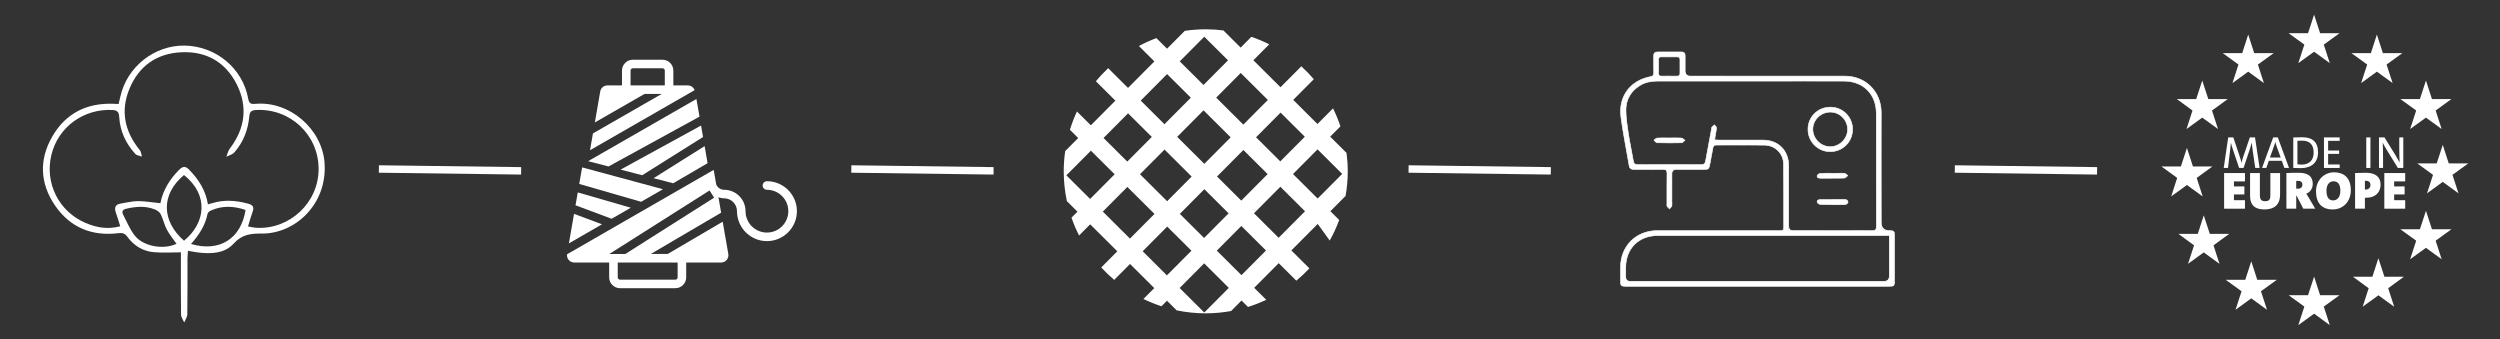 <?xml version="1.0" encoding="UTF-8"?>
<svg xmlns="http://www.w3.org/2000/svg" version="1.1" viewBox="0 0 2834.65 384.65">
  <rect x="0" y="0" width="2834.65" height="384.65" fill="#333333" stroke="none"/>
  <defs>
    <style>
      .cls-1 {
        fill: #fff;
      }
    </style>
  </defs>
  <!-- Generator: Adobe Illustrator 28.6.0, SVG Export Plug-In . SVG Version: 1.2.0 Build 709)  -->
  <g>
    <g id="Ebene_1">
      <g>
        <g>
          <path class="cls-1" d="M216.59,276.63c31.79,9.42,56.62-5.46,61.84-38.55-13.18-4.54-26.31-5.22-39.34.63-1.58.71-3.53,2.38-3.82,3.89-2.54,13.05-9.53,23.65-18.68,34.03M200.16,276.42c-3.93-5.64-8.07-10.51-10.96-16.03-2.9-5.51-4.21-11.84-6.94-17.46-1.11-2.28-3.86-4.29-6.33-5.3-10.76-4.41-21.78-3.57-32.84-.93-4.18,1-5.27,3.29-3.41,6.83,4.25,8.07,7.7,16.86,13.34,23.85,9.84,12.18,32.6,15.98,47.14,9.04M208.65,272.94c24.19-19.76,28.73-51.59-.02-74.47-26.35,21.93-25.54,52.09.02,74.47M281.2,256.78c3.55.59,6.37,1.33,9.23,1.5,38.13,2.19,70.74-28.47,70.83-66.51.09-38.75-32.06-69.07-70.85-67.05-5.03.26-7.28,1.76-7.75,7.1-1.34,15.39-6.73,29.37-17.01,41.04-2.11,2.39-5.96,3.26-9,4.83,1.23-3.04,1.88-6.53,3.8-9.05,17.44-22.87,20.82-47.67,7.89-73.19-12.82-25.31-34.7-37.65-63.16-36.18-27.85,1.44-47.78,15.76-58.4,41.38-10.45,25.19-5.41,48.5,11.7,69.51,1.53,1.88,1.69,4.9,2.49,7.39-2.56-.98-5.91-1.23-7.56-3.04-10.78-11.85-17.33-25.81-18.25-41.92-.32-5.51-2.06-7.59-7.68-7.88-32.76-1.67-61.63,19.42-69.22,50.92-7.71,31.99,8.34,64.22,38.85,77.19,12.39,5.27,25.31,7.55,39.23,3.71-1.81-5.67-3.25-10.53-4.93-15.3-1.99-5.64-1.01-9.48,5.6-10.46,6.47-.96,12.93-2.77,19.39-2.75,8.33.03,16.66,1.5,25.44,2.39,2.89-14.73,10.53-27.13,21.26-37.88,4.11-4.11,7.09-4.52,11.39-.1,10.73,11.02,18.75,23.4,21.25,39.22,1.94-.51,3.32-.82,4.67-1.24,13.71-4.3,27.33-3.15,40.96.51,4.83,1.3,7.11,3.61,5.14,8.92-1.92,5.2-3.34,10.59-5.3,16.91M205.15,286.11c-11.22,0-21.13.71-30.91-.18-12.43-1.13-22.56-7.45-29.91-17.57-2.86-3.94-5.73-4.52-10.44-3.95-29.85,3.6-54.4-6.51-71.44-31.33-17.22-25.08-18.35-52.06-3.08-78.42,15.25-26.31,39.13-38.14,69.47-36.99,1.66.06,3.33.17,5.61.28.71-2.93,1.42-5.69,2.03-8.47,7.48-33.71,38.66-58.39,73.03-57.78,35.32.63,65.6,25.67,71.87,59.94.97,5.32,2.57,6.61,7.96,6.12,39.06-3.58,75.98,28.59,78.66,66.98,3.3,47.13-33.68,80.46-71.18,80.08-12.86-.13-22.53,1.05-31.99,11.48-10.19,11.22-25.54,11.79-40.27,9.97-3.56-.43-7.08-1.17-11.43-1.9-.23,3.65-.55,6.48-.56,9.3-.05,20.9.12,41.81-.2,62.71-.05,3.11-2.28,6.18-3.51,9.26-1.25-2.99-3.54-5.97-3.58-8.97-.31-21.14-.16-42.29-.16-63.44v-7.09Z"/>
          <path class="cls-1" d="M1449.79,269.61l-27.95-27.8,29.9-30.06,27.95,27.81-29.9,30.06ZM1407.64,311.98l-27.95-27.8,27.81-27.96,27.95,27.81-27.81,27.95ZM1365.49,354.36l-27.95-27.81,27.8-27.95,27.95,27.81-27.8,27.95ZM1323.11,312.21l-27.48-27.34,27.8-27.95,27.49,27.34-27.81,27.95ZM1281.21,270.52l-30.76-30.6,27.81-27.95,30.76,30.6-27.8,27.95ZM1236.03,225.57l-26.91-26.77,27.81-27.95,26.91,26.77-27.8,27.95ZM1279.07,128.48l26.91,26.77-27.81,27.96-26.91-26.77,27.81-27.95ZM1323.32,84l26.91,26.77-29.9,30.06-26.91-26.77,29.9-30.06ZM1365.48,41.63l26.91,26.77-27.81,27.95-26.91-26.77,27.81-27.95ZM1406.8,82.74l30.76,30.6-27.81,27.95-30.76-30.6,27.81-27.95ZM1379.93,200.12l29.9-30.06,27.48,27.34-29.9,30.06-27.48-27.34ZM1365.59,214.54l27.48,27.34-27.81,27.95-27.48-27.34,27.81-27.96ZM1334.75,155.17l29.9-30.06,30.76,30.6-29.9,30.06-30.76-30.6ZM1351.17,200.2l-27.81,27.95-30.76-30.6,27.81-27.95,30.76,30.6ZM1451.99,127.69l27.48,27.34-27.8,27.95-27.49-27.34,27.81-27.95ZM1493.89,169.37l27.95,27.81-27.81,27.95-27.95-27.8,27.81-27.96ZM1464.21,283.96l29.9-30.06,13.61,18.85c4.16-7.44,7.78-15.22,10.73-23.33l-10-9.95,17.25-17.33c1.58-9.06,2.46-18.37,2.46-27.89,0-7.08-.51-14.04-1.39-20.87l-18.53-18.43,11.63-11.69c-2.35-7.02-5.15-13.84-8.4-20.4l-17.65,17.74-27.49-27.34,23.32-23.45c-4.41-5.17-9.11-10.07-14.12-14.64l-23.62,23.74-30.76-30.6,17.99-18.09c-6.52-3.27-13.29-6.09-20.27-8.46l-12.14,12.2-19.56-19.47c-6.57-.81-13.24-1.28-20.03-1.28-8.07,0-15.99.61-23.74,1.76l-20.15,20.25-12.07-12.01c-6.85,2.54-13.48,5.54-19.85,8.94l17.58,17.48-29.9,30.06-22.51-22.4c-4.93,4.67-9.59,9.62-13.89,14.87l22.06,21.95-27.81,27.96-15.75-15.67c-3.11,6.69-5.79,13.61-7.98,20.76l9.39,9.34-14.75,14.83c-1.07,7.49-1.65,15.14-1.65,22.92,0,11.6,1.26,22.9,3.58,33.81l11.99,11.93-6.76,6.8c2.4,6.97,5.28,13.72,8.58,20.23l12.61-12.68,30.76,30.6-18.23,18.32c4.6,4.99,9.52,9.69,14.7,14.07l17.95-18.04,27.49,27.34-12.29,12.35c6.58,3.22,13.41,5.97,20.45,8.28l6.25-6.29,10.98,10.92c10.64,2.21,21.66,3.39,32.96,3.39,9.81,0,19.39-.92,28.72-2.61l11.86-11.92,7.32,7.28c7.13-2.22,14.04-4.95,20.71-8.09l-13.68-13.61,27.81-27.95,19.98,19.88c5.23-4.34,10.16-9.01,14.8-13.97l-20.44-20.33Z"/>
        </g>
        <polygon class="cls-1" points="650.87 242.49 645.06 275.94 682.58 254.33 650.87 242.49"/>
        <g>
          <path class="cls-1" d="M753.78,96.84h-38.82v-16.83c0-1.41,1.16-2.57,2.58-2.57h33.66c1.42,0,2.58,1.16,2.58,2.57v16.83ZM780.01,96.84h-16.53v-16.83c0-6.76-5.5-12.28-12.28-12.28h-33.66c-6.77,0-12.28,5.52-12.28,12.28v16.83h-16.53c-4.04,0-7.45,2.88-8.15,6.85l-6.1,35.14,56.25-32.29h19.49l-77.9,44.73-3.33,19.07,118.63-68.14c-1.21-3.15-4.12-5.36-7.61-5.36"/>
          <path class="cls-1" d="M709.05,287.97h-18.13l113.63-72.02,5.19,8.2-100.7,63.83ZM768.34,297.67v16.83c0,1.41-1.16,2.58-2.57,2.58h-62.78c-1.41,0-2.57-1.16-2.57-2.58v-16.83h67.92ZM869.58,205.48c-2.68,0-4.85,2.18-4.85,4.85s2.17,4.86,4.85,4.86c13.38,0,24.26,10.88,24.26,24.25s-10.89,24.26-24.26,24.26-24.25-10.89-24.25-24.26-10.89-24.25-24.26-24.25c-4.07,0-7.55-2.53-9-6.11l-2.86-16.46-166.26,95.72c-.29,2.3.35,4.59,1.84,6.37,1.57,1.88,3.88,2.95,6.33,2.95h39.59v16.83c0,6.76,5.5,12.28,12.28,12.28h62.78c6.77,0,12.28-5.52,12.28-12.28v-16.83h39.61c2.44,0,4.75-1.08,6.33-2.95,1.57-1.87,2.23-4.32,1.81-6.74l-6.37-36.58-62.33,36.57h-19.18l79.74-46.78-3.04-17.48c2.04.72,4.19,1.19,6.46,1.19,8.03,0,14.55,6.52,14.55,14.55,0,18.72,15.24,33.96,33.97,33.96s33.97-15.24,33.97-33.96-15.24-33.97-33.97-33.97"/>
        </g>
        <polygon class="cls-1" points="751.68 214.55 660.04 189.8 656.77 208.56 726.93 228.8 751.68 214.55"/>
        <polygon class="cls-1" points="793.13 132.25 789.65 112.23 666.88 182.74 689.97 188.75 793.13 132.25"/>
        <polygon class="cls-1" points="763.24 207.81 802.31 185.03 798.94 165.68 741.07 202.04 763.24 207.81"/>
        <polygon class="cls-1" points="715.24 235.53 655.1 218.18 652.56 232.77 693.49 248.05 715.24 235.53"/>
        <polygon class="cls-1" points="728.18 198.69 797.15 155.34 794.89 142.35 703.66 192.31 728.18 198.69"/>
        <rect class="cls-1" x="509.9" y="115.89" width=".69" height="153.55" transform="translate(311 700.38) rotate(-89.26)"/>
        <polygon class="cls-1" points="590.85 197.93 429.56 195.84 429.66 187.41 590.94 189.49 590.85 197.93"/>
        <rect class="cls-1" x="1045.59" y="115.89" width=".69" height="153.55" transform="translate(839.76 1236.02) rotate(-89.26)"/>
        <polygon class="cls-1" points="1126.53 197.93 965.25 195.84 965.34 187.41 1126.62 189.49 1126.53 197.93"/>
        <rect class="cls-1" x="1677.42" y="115.89" width=".69" height="153.55" transform="translate(1463.42 1867.8) rotate(-89.26)"/>
        <polygon class="cls-1" points="1758.34 197.93 1597.07 195.84 1597.17 187.41 1758.47 189.49 1758.34 197.93"/>
        <rect class="cls-1" x="2296.79" y="115.89" width=".69" height="153.55" transform="translate(2074.79 2487.12) rotate(-89.26)"/>
        <polygon class="cls-1" points="2377.71 197.93 2216.44 195.84 2216.56 187.41 2377.86 189.49 2377.71 197.93"/>
        <g>
          <path class="cls-1" d="M1883.99,64.47c-2.31-.09-3.48.57-3.4,3.16.15,5.15.15,10.31,0,15.46-.07,2.57,1.07,3.24,3.39,3.21,5.78-.08,11.57-.08,17.35,0,2.29.03,3.55-.67,3.51-3.19-.07-5.15-.04-10.31,0-15.46.02-2.19-.86-3.23-3.14-3.17-3.01.09-6.03.02-9.05.02h0c-2.89-.01-5.79.07-8.67-.04M2137.11,267.11c-85.79,0-171.59,0-257.38,0-21.71,0-36.33,14.58-36.4,36.21,0,3.53,0,7.06,0,10.58q.01,5.1,4.93,5.11h1.13c95.62,0,191.24,0,286.87,0q5.95,0,5.95-6.01c0-13.86,0-27.72,0-41.58v-4.32h-5.1ZM1948.98,158.82c16.63.01,33.25,0,49.88.01,17.41.03,29.18,11.76,29.21,29.18.04,22.8,0,45.6.01,68.4,0,5.05.02,5.07,4.99,5.07,29.85,0,59.71-.06,89.56.07,3.82.02,4.92-1.08,4.91-4.92-.13-42.64-.07-85.28-.09-127.92,0-21.89-14.47-36.63-36.34-36.76-23.93-.15-47.87-.04-71.8-.04-46.48,0-92.96,0-139.45,0-7.04,0-13.86,1.04-19.98,4.71-10.69,6.41-16.46,16.08-16.34,28.43.08,8.76,1.42,17.54,2.75,26.23,1.6,10.46,3.87,20.8,5.67,31.23.53,3.08,1.86,4.15,5,4.14,23.94-.11,47.87-.12,71.8.01,3.4.02,4.6-1.3,5.15-4.41,2.13-12.03,4.44-24.02,6.68-36.02.14-.74.03-1.68.45-2.18.8-.95,1.9-1.65,2.87-2.45.8,1.09,2.32,2.2,2.28,3.25-.11,2.99-.87,5.96-1.34,8.94-.23,1.45-.42,2.92-.69,4.8,1.86.1,3.33.23,4.8.24M1877.5,324.6c-11.46,0-22.93.01-34.39,0-4.93-.01-5.64-.74-5.66-5.75-.03-5.29-.02-10.58,0-15.87.11-24.03,17.53-41.43,41.61-41.47,19.65-.04,39.3,0,58.95,0,26.7,0,53.41-.01,80.11.02,2.48,0,4.39-.06,4.38-3.48-.1-23.93.12-47.87-.15-71.8-.14-12.29-9.46-21.52-21.72-21.69-18.13-.25-36.28-.03-54.42-.11-2.49,0-3.62.88-4.03,3.33-1.05,6.2-2.27,12.38-3.45,18.56-1.02,5.36-1.5,5.76-6.91,5.78-10.33.02-20.66,0-30.99.01-5.11,0-5.13.01-5.14,5.28-.01,10.58,0,21.17,0,31.74,0,1.51.31,3.14-.16,4.5-.41,1.2-1.7,2.11-2.6,3.14-.93-.99-2.14-1.85-2.7-3.01-.45-.92-.14-2.22-.14-3.36,0-11.21-.13-22.43.07-33.63.07-3.65-1.12-4.8-4.74-4.74-10.83.19-21.67.04-32.5.07-2.98,0-5.1-.78-5.68-4.15-3.11-18.37-6.85-36.65-9.3-55.1-3.12-23.5,10.47-41.56,33.62-46,2.57-.49,3.64-1.45,3.57-4.18-.17-6.42.01-12.85-.07-19.27-.04-3.18,1.29-4.56,4.52-4.53,8.94.09,17.88.07,26.83.01,3.04-.02,4.35,1.33,4.32,4.34-.06,5.67,0,11.33,0,17.01q0,6.04,5.9,6.04c58.45,0,116.9-.04,175.35.03,23.5.03,41.04,17.73,41.08,41.22.02,15.62-.08,31.24-.07,46.86,0,25.8.1,51.6.08,77.4,0,9.65-.09,9.65,9.34,9.7,5.06.03,5.69.62,5.69,5.63.01,16.75,0,33.51,0,50.26,0,7.06-.17,7.22-7.19,7.22-49.38,0-98.76,0-148.14,0h-115.26"/>
          <path class="cls-1" d="M1892.44,85.9c2.93,0,5.9.02,8.9.06,1.22.05,2.06-.2,2.53-.67.44-.44.64-1.15.63-2.17-.07-5.47-.04-10.89,0-15.47,0-1.06-.2-1.79-.65-2.23-.43-.43-1.18-.62-2.13-.59-2.11.06-4.27.04-6.35.03-.9,0-1.81-.01-2.71-.01h-.35c-.76,0-1.51,0-2.26,0-1.99,0-4.05.03-6.08-.04-1.22-.05-2,.13-2.45.58-.43.42-.62,1.15-.59,2.23.14,5.08.14,10.29,0,15.48-.03,1.07.16,1.79.59,2.22.43.43,1.14.63,2.29.63h.16c2.77-.04,5.6-.06,8.47-.06M1901.47,86.65h-.15c-5.9-.08-11.75-.08-17.33,0-1.48,0-2.36-.23-2.96-.83-.57-.58-.82-1.44-.78-2.72.14-5.17.14-10.37,0-15.44-.04-1.27.22-2.17.8-2.74.6-.6,1.52-.84,2.96-.78,2.01.08,4.06.06,6.04.04.87,0,1.74-.01,2.62-.01h.34c.79.01,1.58.02,2.37.02,2.07.01,4.22.03,6.32-.03,1.19-.06,2.06.22,2.64.79.59.58.87,1.47.86,2.72-.04,4.58-.08,9.99,0,15.45.02,1.21-.25,2.09-.83,2.66-.6.59-1.52.87-2.89.87M2075.8,261.13c15.54,0,31.28.01,46.84.09,1.9-.03,3-.26,3.64-.91.65-.65.92-1.74.92-3.66-.09-30.65-.09-61.81-.08-91.94,0-11.99,0-23.99,0-35.98-.01-21.65-14.48-36.29-36-36.42-16.92-.11-34.11-.08-50.74-.06-7.02,0-14.04.02-21.06.02h-46.48c-30.99,0-61.98,0-92.96,0-8.21,0-14.5,1.48-19.8,4.67-10.69,6.41-16.28,16.14-16.17,28.13.08,8.76,1.44,17.62,2.75,26.18.94,6.11,2.12,12.29,3.27,18.27.81,4.24,1.66,8.63,2.4,12.95.5,2.87,1.66,3.85,4.61,3.85h.06c25.95-.12,49.44-.11,71.81.01h.07c3.03,0,4.19-1.01,4.74-4.13,1.55-8.79,3.23-17.71,4.86-26.33.61-3.23,1.22-6.46,1.82-9.69.04-.22.06-.47.08-.71.05-.59.09-1.2.45-1.63.59-.7,1.33-1.27,2.04-1.81.29-.23.59-.45.87-.69l.28-.23.22.29c.24.33.56.66.87,1,.74.79,1.51,1.6,1.48,2.47-.07,2.12-.48,4.24-.87,6.3-.17.89-.34,1.78-.48,2.68-.15.96-.29,1.92-.43,3.01l-.2,1.41c.47.03.92.05,1.34.08,1.12.07,2.09.14,3.06.14,7.56,0,15.12,0,22.67,0,9.08,0,18.15,0,27.21.01,17.65.02,29.53,11.89,29.56,29.53.03,14.51.02,29.02.01,43.53,0,8.29,0,16.58,0,24.87q0,4.72,4.64,4.72c7.75,0,15.5,0,23.25,0,6.44,0,12.94,0,19.47,0M2122.72,261.91h-.08c-22.1-.11-44.56-.1-66.31-.08-7.75,0-15.5,0-23.25,0-5.18,0-5.33-.15-5.33-5.41,0-8.29,0-16.58,0-24.87,0-14.51,0-29.02-.02-43.53-.03-17.22-11.63-28.81-28.87-28.84-9.07-.01-18.13,0-27.21-.01-7.56,0-15.11,0-22.67,0-1,0-1.97-.07-3.1-.14-.54-.04-1.11-.07-1.72-.1l-.38-.02.3-2.16c.15-1.09.29-2.06.44-3.03.14-.9.31-1.8.48-2.69.39-2.03.79-4.14.86-6.2.02-.58-.65-1.29-1.29-1.98-.24-.25-.48-.51-.7-.78-.21.16-.41.32-.62.48-.72.55-1.39,1.07-1.93,1.71-.22.25-.25.76-.29,1.24-.02.27-.04.54-.09.79-.61,3.23-1.21,6.46-1.82,9.7-1.63,8.62-3.31,17.53-4.86,26.32-.6,3.42-2.07,4.7-5.42,4.7h-.07c-22.36-.12-45.85-.13-71.8-.01h-.06c-3.3,0-4.74-1.2-5.29-4.42-.74-4.32-1.59-8.7-2.4-12.95-1.15-5.98-2.34-12.16-3.27-18.29-1.32-8.59-2.68-17.47-2.76-26.28-.12-12.25,5.59-22.18,16.5-28.73,5.42-3.25,11.83-4.76,20.16-4.76,30.98,0,61.97,0,92.96,0h46.48c7.02,0,14.04,0,21.06-.02,16.63-.02,33.83-.04,50.75.06,21.93.14,36.67,15.05,36.69,37.11,0,11.99,0,23.99,0,35.98,0,30.14,0,61.3.09,91.94,0,2.12-.33,3.36-1.12,4.15-.78.78-1.99,1.11-4.05,1.11M2022.33,267.45c-47.54,0-95.07,0-142.6,0-21.5,0-35.99,14.42-36.05,35.86,0,3.53,0,7.06,0,10.58q.01,4.75,4.59,4.76h288q5.61,0,5.61-5.66v-45.56h-119.54ZM1849.39,319.36h-1.13c-5.11-.01-5.26-.17-5.28-5.45,0-3.53,0-7.06,0-10.58.06-21.86,14.83-36.55,36.74-36.55,66.73,0,133.45,0,200.19,0h62.64v46.24c0,6.17-.18,6.35-6.3,6.35h-286.87ZM1902.13,261.82c-7.69,0-15.38,0-23.07.02-23.8.05-41.15,17.35-41.26,41.13-.03,5.62-.03,10.82,0,15.87.02,4.84.57,5.39,5.31,5.4,8.6.02,17.19.02,25.79.01h272q6.84,0,6.85-6.87c0-16.75.01-33.51,0-50.26,0-4.81-.45-5.26-5.35-5.29-9.51-.05-9.69-.23-9.69-9.78v-.26c0-14.46-.02-28.92-.04-43.39-.02-11.33-.04-22.67-.04-34.01,0-7.36.02-14.73.04-22.08.02-8.26.04-16.51.04-24.77-.03-23.27-17.55-40.85-40.73-40.88-41.32-.04-83.33-.04-123.95-.03-17.13,0-34.27,0-51.4,0-6.06,0-6.24-.18-6.24-6.39,0-1.68,0-3.37-.01-5.05-.01-3.92-.03-7.97.01-11.96.02-1.43-.28-2.43-.91-3.07-.63-.63-1.66-.96-3.06-.92-10.5.07-19.03.07-26.84,0h-.11c-1.46,0-2.48.31-3.12.95-.65.65-.96,1.71-.94,3.23.03,2.74.02,5.53,0,8.23-.02,3.62-.04,7.36.06,11.04.08,3.14-1.41,4.05-3.85,4.52-23.34,4.48-36.42,22.39-33.33,45.62,1.64,12.37,3.9,24.87,6.09,36.95,1.07,5.94,2.18,12.08,3.21,18.13.54,3.19,2.5,3.86,5.27,3.86h.07c3.94-.02,7.87,0,11.8,0,6.79.03,13.79.04,20.69-.08,1.95-.06,3.22.29,4.01,1.08.78.79,1.12,2.02,1.08,4.01-.15,8.12-.12,16.39-.09,24.38,0,3.08.02,6.16.02,9.25,0,.33-.03.68-.05,1.03-.06.79-.12,1.6.16,2.18.37.76,1.03,1.38,1.74,2.04.22.21.44.41.65.62.22-.22.44-.45.67-.67.7-.68,1.36-1.32,1.62-2.08.31-.9.25-2,.18-3.05-.03-.45-.05-.9-.05-1.34v-13.89c0-5.95,0-11.9,0-17.86,0-5.46.16-5.62,5.49-5.63,3.96,0,7.94,0,11.92,0,6.35,0,12.71,0,19.07-.01,5.21,0,5.58-.32,6.57-5.5l.7-3.64c.94-4.88,1.91-9.93,2.75-14.91.43-2.57,1.68-3.62,4.33-3.62h.04c6.94.03,13.99.01,20.81,0,11.02-.03,22.41-.05,33.61.11,12.44.18,21.93,9.65,22.06,22.04.16,14.37.14,28.99.13,43.13-.01,9.4-.02,19.11.02,28.67,0,1.36-.29,2.32-.89,2.92-.9.9-2.39.88-3.83.9-21.09-.02-42.17-.03-63.25-.02h-16.86c-6.39,0-12.77,0-19.16,0-5.57,0-11.15,0-16.72,0M1860.29,324.94c-5.72,0-11.45,0-17.18-.01-5.14-.01-5.98-.87-6-6.09-.03-5.06-.03-10.25,0-15.88.11-24.18,17.75-41.76,41.95-41.81,13.27-.03,26.53-.02,39.8-.02,6.39,0,12.78.01,19.16,0h16.86c21.08-.01,42.16,0,63.25.02h.07c1.55,0,2.62-.06,3.26-.7.47-.47.7-1.27.69-2.43-.04-9.56-.03-19.28-.02-28.68.02-14.13.03-28.75-.13-43.12-.13-12-9.33-21.18-21.38-21.35-11.19-.16-22.58-.13-33.6-.11-6.82.01-13.87.03-20.81,0h-.04c-2.32,0-3.27.8-3.65,3.04-.84,4.99-1.81,10.05-2.75,14.93l-.7,3.64c-1.06,5.54-1.67,6.05-7.25,6.06-6.36.01-12.71.01-19.07.01-3.98,0-7.96,0-11.92,0q-4.79,0-4.8,4.94c0,5.95,0,11.9,0,17.86v13.89c0,.43.02.86.05,1.3.06,1.12.13,2.28-.22,3.31-.31.91-1.06,1.65-1.78,2.35-.31.3-.61.6-.88.91l-.25.29-.26-.28c-.28-.29-.58-.58-.88-.86-.71-.67-1.46-1.37-1.88-2.24-.36-.74-.3-1.65-.23-2.53.02-.33.05-.66.05-.98,0-3.08-.01-6.16-.02-9.25-.03-7.99-.05-16.26.09-24.39.04-1.79-.24-2.87-.88-3.51-.64-.64-1.7-.95-3.51-.87-6.9.12-13.92.1-20.7.08-3.94,0-7.87-.03-11.8,0h-.07c-2.58,0-5.29-.54-5.95-4.44-1.03-6.04-2.13-12.18-3.21-18.12-2.19-12.09-4.45-24.6-6.1-36.98-1.54-11.57.89-22.08,7.02-30.39,6.08-8.26,15.38-13.79,26.87-15.99,2.55-.49,3.35-1.42,3.29-3.83-.1-3.69-.08-7.43-.06-11.06.01-2.69.03-5.48,0-8.21-.02-1.72.36-2.93,1.14-3.73.77-.77,1.95-1.15,3.61-1.15h.12c7.82.08,16.34.08,26.82,0,1.58-.02,2.79.36,3.55,1.13.76.77,1.13,1.93,1.11,3.55-.04,3.98-.03,8.03-.02,11.95,0,1.68.01,3.37.01,5.05q0,5.7,5.56,5.7c17.13,0,34.27,0,51.4,0,40.63,0,82.64-.01,123.95.03,23.58.03,41.39,17.9,41.42,41.57,0,8.26-.01,16.52-.04,24.78-.02,7.36-.04,14.72-.04,22.08,0,11.33.02,22.67.04,34.01.03,14.46.05,28.93.04,43.39v.26q0,9.05,9.01,9.09c5.24.03,6.03.81,6.03,5.98.01,16.75,0,33.51,0,50.26,0,7.21-.36,7.56-7.53,7.56h-272c-2.87,0-5.74,0-8.61,0"/>
          <path class="cls-1" d="M2094.92,146.84c.07-10.85-8.81-19.8-19.61-19.76-10.93.04-19.87,8.87-19.84,19.58.03,10.68,9.19,19.78,19.84,19.71,10.58-.07,19.54-8.99,19.61-19.53M2075.26,171.93c-13.86.07-25.2-11.24-25.26-25.18-.07-13.93,11.09-25.11,25.15-25.23,14.05-.11,25.33,10.96,25.4,24.94.07,14.2-11.06,25.4-25.28,25.47"/>
          <path class="cls-1" d="M2075.38,127.42h-.07c-10.78.04-19.53,8.67-19.5,19.24.02,5.01,2.15,9.99,5.86,13.67,3.66,3.62,8.58,5.7,13.52,5.7h.11c10.38-.07,19.21-8.86,19.27-19.18.03-5.17-1.98-10.06-5.67-13.76-3.64-3.65-8.44-5.66-13.53-5.66M2075.18,166.71c-5.19,0-10.15-2.09-14-5.9-3.84-3.8-6.04-8.96-6.06-14.15-.04-10.94,9.01-19.89,20.18-19.93h.07c5.27,0,10.24,2.08,14.01,5.86,3.82,3.83,5.9,8.89,5.87,14.25-.07,10.7-9.21,19.8-19.95,19.87h-.13ZM2075.36,121.86h-.21c-13.97.11-24.87,11.04-24.81,24.89.03,6.65,2.64,12.9,7.36,17.6,4.69,4.67,10.88,7.24,17.44,7.24h.11c14.05-.07,25.01-11.11,24.94-25.12-.03-6.65-2.62-12.85-7.31-17.47-4.66-4.61-10.88-7.13-17.53-7.13M2075.14,172.27c-6.75,0-13.11-2.64-17.93-7.44-4.85-4.83-7.53-11.25-7.56-18.08-.06-14.23,11.13-25.47,25.49-25.58h.22c6.84,0,13.22,2.6,18.02,7.33,4.81,4.75,7.47,11.13,7.51,17.95.06,14.41-11.19,25.75-25.62,25.82h-.12Z"/>
          <path class="cls-1" d="M2077.78,226.28c-4.52,0-9.05-.04-13.57.02-1.98.03-4.24.51-3.76,2.99.21,1.08,2.39,2.48,3.7,2.53,9.17.31,18.35.4,27.51.26,1.31-.02,3.64-1.57,3.69-2.51.13-2.18-1.53-3.45-4.01-3.4-4.52.1-9.05.03-13.57.03v.08Z"/>
          <path class="cls-1" d="M2069.98,226.61c-1.92,0-3.85,0-5.76.04-1.59.02-2.65.34-3.15.95-.33.4-.42.93-.29,1.63.17.89,2.16,2.21,3.38,2.25,9.15.31,18.41.4,27.5.27,1.2-.02,3.32-1.51,3.36-2.19.05-.84-.18-1.53-.69-2.05-.61-.64-1.61-.98-2.83-.98-.05,0-.1,0-.14,0-3.19.07-6.43.05-9.57.04-1.22,0-2.44-.01-3.66-.01l-.34.08c-1.3,0-2.61,0-3.91,0-1.28,0-2.59,0-3.89,0M2083.55,232.49c-6.46,0-12.96-.11-19.41-.33-1.42-.04-3.79-1.53-4.03-2.8-.17-.9-.03-1.63.43-2.19.64-.78,1.84-1.18,3.67-1.2,3.22-.05,6.49-.04,9.66-.03,1.19,0,2.38,0,3.57,0v-.08h.34c1.34,0,2.68,0,4.01.01,3.12.01,6.37.03,9.55-.04.05,0,.11,0,.16,0,1.41,0,2.58.42,3.33,1.19.63.66.94,1.55.88,2.57-.07,1.2-2.6,2.82-4.04,2.84-2.69.04-5.4.06-8.11.06"/>
          <path class="cls-1" d="M2077.78,201.95c4.52,0,9.05.21,13.54-.13,1.32-.1,2.53-1.74,3.78-2.68-1.16-.9-2.27-2.46-3.51-2.59-3.47-.35-6.99-.09-10.49-.08-5.65,0-11.31-.16-16.94.13-1.34.07-3.51,1.47-3.71,2.55-.46,2.48,1.76,2.9,3.77,2.91,4.52.02,9.04,0,13.56,0v-.12"/>
          <path class="cls-1" d="M2072.19,196.77c-2.67,0-5.36.04-8.01.17-1.23.06-3.23,1.4-3.39,2.27-.13.7-.04,1.23.29,1.62.49.59,1.52.88,3.15.89,3.15.01,6.32.01,9.49,0h3.72v-.12h.35c1.25,0,2.5.01,3.75.03,3.2.04,6.53.08,9.77-.16.79-.06,1.61-.82,2.4-1.56.28-.26.57-.53.86-.77-.26-.23-.52-.48-.78-.73-.73-.71-1.48-1.44-2.22-1.52-2.42-.24-4.93-.18-7.35-.13-1.17.03-2.34.04-3.53.05-1.42,0-2.84-.01-4.26-.02-1.39-.01-2.81-.02-4.23-.02M2069.65,202.42c-1.81,0-3.62,0-5.43,0-1.87-.01-3.04-.38-3.68-1.15-.45-.54-.6-1.28-.43-2.17.24-1.28,2.57-2.76,4.03-2.83,4.09-.21,8.26-.18,12.28-.15,1.56,0,3.15.02,4.67.02,1.03,0,2.06-.02,3.09-.05,2.44-.06,4.97-.11,7.44.14.98.1,1.81.91,2.63,1.7.35.34.71.69,1.06.96l.36.28-.36.27c-.38.29-.77.65-1.15,1-.88.82-1.79,1.67-2.82,1.75-3.27.24-6.61.2-9.83.16-1.13-.02-2.26-.03-3.39-.04v.12h-4.41c-1.36,0-2.71,0-4.07,0"/>
          <path class="cls-1" d="M1892.91,156.43c-4.66,0-9.33-.17-13.97.11-1.25.08-2.41,1.56-3.62,2.39,1.19,1.01,2.35,2.87,3.57,2.91,9.31.25,18.63.25,27.94,0,1.23-.04,2.41-1.85,3.62-2.85-1.31-.86-2.58-2.37-3.95-2.47-4.51-.32-9.05-.12-13.59-.12h0Z"/>
          <path class="cls-1" d="M1875.87,158.96c.29.27.56.58.83.87.75.8,1.52,1.64,2.2,1.66,9.21.25,18.61.25,27.93,0,.7-.02,1.48-.84,2.24-1.63.27-.29.55-.58.83-.84-.3-.22-.6-.47-.89-.7-.84-.69-1.7-1.39-2.53-1.45-3.24-.22-6.56-.18-9.78-.14-1.14.01-2.29.03-3.44.03h-.35c-1.27.01-2.54,0-3.81-.01-3.33-.04-6.77-.07-10.13.14-.74.04-1.52.73-2.28,1.39-.26.23-.54.47-.81.68M1892.99,162.37c-4.72,0-9.43-.06-14.1-.18-.98-.03-1.85-.97-2.69-1.88-.36-.39-.73-.8-1.09-1.11l-.34-.29.37-.25c.36-.25.74-.58,1.1-.9.85-.73,1.72-1.5,2.69-1.56,3.39-.21,6.84-.18,10.19-.14,1.15.01,2.3.02,3.46.03h0s.34-.01.34-.01c1.26,0,2.52-.01,3.77-.03,3.23-.04,6.58-.08,9.84.14,1.05.08,2,.86,2.92,1.61.4.32.8.65,1.2.91l.39.26-.36.3c-.37.3-.74.69-1.11,1.08-.85.89-1.74,1.81-2.71,1.85-4.61.12-9.24.18-13.86.18"/>
        </g>
        <polygon class="cls-1" points="2623.86 16.61 2617 37.63 2594.95 37.63 2612.81 50.59 2605.94 71.57 2623.86 58.65 2641.66 71.57 2634.85 50.59 2652.72 37.63 2630.66 37.63 2623.86 16.61"/>
        <polygon class="cls-1" points="2617 334.69 2594.96 334.69 2612.81 347.63 2605.95 368.65 2623.87 355.67 2641.66 368.65 2634.85 347.63 2652.72 334.69 2630.67 334.69 2623.87 313.68 2617 334.69"/>
        <polygon class="cls-1" points="2552.62 296.27 2559.42 317.29 2581.53 317.29 2563.61 330.27 2570.47 351.25 2552.62 338.29 2534.76 351.25 2541.62 330.27 2523.71 317.29 2545.81 317.29 2552.62 296.27"/>
        <polygon class="cls-1" points="2498.75 244.2 2505.61 265.15 2527.65 265.15 2509.8 278.18 2516.6 299.16 2498.75 286.18 2480.89 299.16 2487.75 278.18 2469.96 265.15 2492 265.15 2498.75 244.2"/>
        <polygon class="cls-1" points="2479.67 167.74 2486.48 188.75 2508.58 188.75 2490.73 201.71 2497.53 222.73 2479.67 209.76 2461.82 222.73 2468.62 201.71 2450.76 188.75 2472.81 188.75 2479.67 167.74"/>
        <polygon class="cls-1" points="2497.04 91.32 2503.91 112.33 2525.95 112.33 2508.1 125.3 2514.9 146.3 2497.04 133.35 2479.19 146.3 2485.99 125.3 2468.2 112.33 2490.18 112.33 2497.04 91.32"/>
        <polygon class="cls-1" points="2549.16 39.2 2555.96 60.22 2578.07 60.22 2560.14 73.17 2566.95 94.21 2549.16 81.24 2531.3 94.21 2538.1 73.17 2520.25 60.22 2542.36 60.22 2549.16 39.2"/>
        <polygon class="cls-1" points="2695.05 39.2 2701.85 60.22 2723.96 60.22 2706.04 73.17 2712.91 94.21 2695.05 81.24 2677.19 94.21 2684.06 73.17 2666.14 60.22 2688.25 60.22 2695.05 39.2"/>
        <polygon class="cls-1" points="2750.69 91.32 2757.49 112.33 2779.54 112.33 2761.68 125.3 2768.48 146.3 2750.69 133.35 2732.77 146.3 2739.62 125.3 2721.71 112.33 2743.82 112.33 2750.69 91.32"/>
        <polygon class="cls-1" points="2762.89 185.28 2740.84 185.28 2758.71 198.25 2751.9 219.23 2769.75 206.23 2787.61 219.23 2780.75 198.25 2798.67 185.28 2776.56 185.28 2769.75 164.28 2762.89 185.28"/>
        <polygon class="cls-1" points="2750.69 239.01 2757.49 259.98 2779.54 259.98 2761.68 272.92 2768.48 293.95 2750.69 280.98 2732.77 293.95 2739.62 272.92 2721.71 259.98 2743.82 259.98 2750.69 239.01"/>
        <polygon class="cls-1" points="2696.75 292.82 2703.61 313.8 2725.66 313.8 2707.86 326.81 2714.67 347.79 2696.75 334.82 2678.95 347.79 2685.75 326.81 2667.9 313.8 2689.95 313.8 2696.75 292.82"/>
        <g>
          <path class="cls-1" d="M2557.14,190.44l-2.93-20.02c-.56-3.95-.87-6.47-1.08-8.52h-.11c-.36,1.64-.92,3.8-1.69,6.26l-7.44,22.28h-5.03l-7.03-20.79c-.87-2.62-1.8-5.49-2.21-7.75h-.05c-.21,2.82-.57,5.59-.98,8.98l-2.36,19.55h-4.83l5.08-34.64h5.8l7.29,21.81c.87,2.52,1.54,4.82,1.95,6.88h.11c.51-2.41,1.02-4.11,1.84-6.57l7.55-22.12h5.85l5.23,34.64h-4.98Z"/>
          <path class="cls-1" d="M2581.47,166.22c-.67-1.74-1.13-3.39-1.54-5.18h-.1c-.41,1.7-.93,3.49-1.59,5.24l-4.47,12.32h12.22l-4.52-12.37ZM2590.14,190.44l-2.87-8.11h-14.73l-2.88,8.11h-4.82l12.63-34.64h5.24l12.73,34.64h-5.28Z"/>
          <path class="cls-1" d="M2610.15,159.49c-1.8,0-3.9.11-5.18.15v26.69c1.28.2,3.18.31,4.57.31,8.11,0,13.81-4.21,13.81-13.61,0-8.83-4.21-13.55-13.19-13.55M2609.03,190.65c-3.49,0-6.21-.21-8.78-.21v-34.59c2.67-.05,6.57-.21,10.37-.21,11.09,0,17.71,5.18,17.71,17.09s-7.96,17.91-19.3,17.91"/>
        </g>
        <polygon class="cls-1" points="2635.05 190.44 2635.05 155.8 2652.86 155.8 2652.86 159.7 2639.77 159.7 2639.77 170.68 2652.24 170.68 2652.24 174.48 2639.77 174.48 2639.77 186.49 2652.86 186.49 2652.86 190.44 2635.05 190.44"/>
        <rect class="cls-1" x="2683.02" y="155.8" width="4.72" height="34.64"/>
        <path class="cls-1" d="M2718.84,190.44l-13.19-21.46c-1.59-2.51-2.82-4.88-3.95-7.18.21,3.69.36,12.01.36,17.5v11.14h-4.62v-34.64h6.21l12.88,20.78c1.54,2.52,2.98,5.14,4.26,7.6-.21-4.26-.36-12.78-.36-18.53v-9.85h4.57v34.64h-6.16Z"/>
        <polygon class="cls-1" points="2521.83 236.63 2521.83 196.22 2545.48 196.22 2545.48 205.68 2532.96 205.68 2532.96 211.37 2544.82 211.37 2544.82 220.47 2532.96 220.47 2532.96 226.99 2545.48 226.99 2545.48 236.63 2521.83 236.63"/>
        <g>
          <path class="cls-1" d="M2567.68,237.47c-12.99,0-16.41-6.88-16.41-15.45v-25.8h11.14v25.27c0,4.31,1.31,6.65,5.93,6.65s5.93-1.92,5.93-6.95v-24.97h11.02v24.37c0,11.74-6.77,16.89-17.6,16.89"/>
          <path class="cls-1" d="M2605.69,205.08c-.72,0-1.74.06-2.1.12v8.68c.42.06,1.26.12,1.86.12,3.05,0,5.15-1.62,5.15-4.61,0-2.39-1.26-4.31-4.91-4.31M2611.62,236.63l-7.6-14.73h-.42v14.73h-11.14v-40.42c3.77-.24,8.74-.3,13.83-.3,10.3,0,16.05,3.65,16.05,12.63,0,4.79-2.7,9.4-7.37,11.08,1.08,1.62,2.04,3.11,2.93,4.67l7.24,12.34h-13.53Z"/>
          <path class="cls-1" d="M2645.74,205.56c-3.89,0-7.84,3-7.84,10.6,0,6.88,2.21,11.07,7.6,11.07,3.47,0,8.14-2.39,8.14-10.96,0-7.07-2.57-10.72-7.9-10.72M2644.96,237.47c-12.7,0-18.92-7.67-18.92-20.48s9.22-21.61,20.54-21.61c10.54,0,18.92,5.69,18.92,20.36,0,13.17-9.04,21.74-20.54,21.74"/>
          <path class="cls-1" d="M2682.55,204.96c-.18,0-.6,0-1.08.06v9.88c.42.06.66.06.84.06,2.87,0,5.45-1.8,5.45-5.15,0-2.64-1.37-4.85-5.21-4.85M2683.15,224.24c-.24,0-.9,0-1.68-.06v12.45h-11.14v-40.42c3.71-.18,7.78-.3,12.22-.3,10.78,0,16.71,4.61,16.71,13.53,0,7.85-5.27,14.79-16.11,14.79"/>
        </g>
        <polygon class="cls-1" points="2703.49 236.63 2703.49 196.22 2727.15 196.22 2727.15 205.68 2714.63 205.68 2714.63 211.37 2726.49 211.37 2726.49 220.47 2714.63 220.47 2714.63 226.99 2727.15 226.99 2727.15 236.63 2703.49 236.63"/>
      </g>
    </g>
  </g>
</svg>